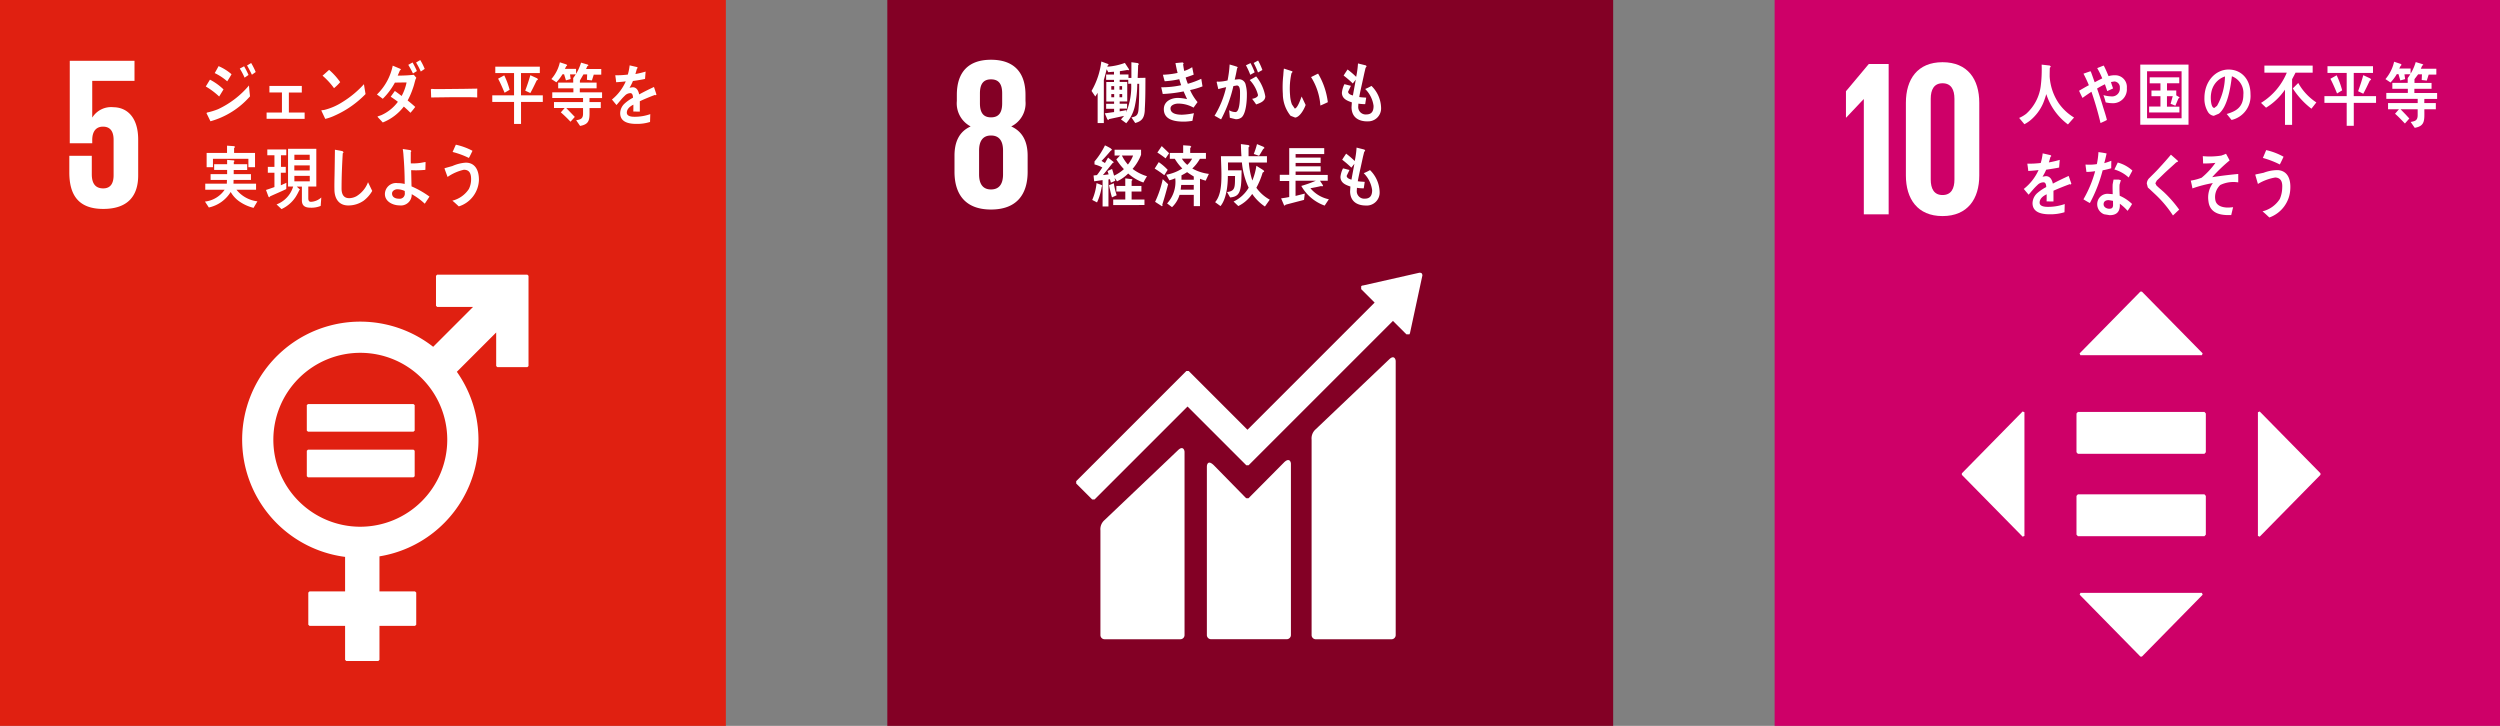 <svg xmlns="http://www.w3.org/2000/svg" width="363.687" height="105.595" viewBox="0 0 363.687 105.595">
  <rect x="0" y="0" width="363.687" height="105.595" fill="#808080" stroke="none"/>
  <g id="グループ_2171" data-name="グループ 2171" transform="translate(-233.706 -528.371)">
    <rect id="長方形_2943" data-name="長方形 2943" width="105.595" height="105.595" transform="translate(233.706 528.371)" fill="#e02011"/>
    <path id="パス_2629" data-name="パス 2629" d="M286.541,541.242H273.419l-.168.168v4.361l.168.168h5.221l-5.8,5.8A17.183,17.183,0,1,0,260.027,582.3v5.023h-5.181l-.171.168v4.675l.171.168h5.181v4.942l.164.167h4.672l.164-.167v-4.942h5.178l.171-.168v-4.675l-.171-.168h-5.178v-5.1a17.169,17.169,0,0,0,11.259-26.849l5.721-5.721v4.886l.171.161h4.362l.171-.161V541.41l-.171-.168m-24.3,36.671a12.65,12.65,0,1,1,12.65-12.65,12.664,12.664,0,0,1-12.65,12.65" transform="translate(23.881 27.084)" fill="#fff"/>
    <path id="パス_2630" data-name="パス 2630" d="M263.6,547.306H248.255l-.171.152v3.713l.171.152H263.6l.177-.152v-3.713l-.177-.152" transform="translate(30.255 39.844)" fill="#fff"/>
    <path id="パス_2631" data-name="パス 2631" d="M263.6,549.443H248.255l-.171.158v3.713l.171.152H263.6l.177-.152V549.6l-.177-.158" transform="translate(30.255 44.341)" fill="#fff"/>
    <path id="パス_2632" data-name="パス 2632" d="M243.33,537.971a3.223,3.223,0,0,0-3.014,1.478h-.028v-5.305h6.15v-2.924h-9.418v12h3.269v-.472c0-1.257.562-1.946,1.565-1.946,1.1,0,1.543.754,1.543,1.915v5.153c0,1.133-.41,1.915-1.509,1.915-1.22,0-1.664-.819-1.664-2.07v-2.676h-3.269v2.424c0,3.235,1.288,5.308,4.933,5.308,3.61,0,5.085-1.922,5.085-4.874v-5.209c0-3.359-1.723-4.712-3.641-4.712" transform="translate(6.835 5.993)" fill="#fff"/>
    <path id="パス_2633" data-name="パス 2633" d="M245.3,536.193a10.636,10.636,0,0,0-1.949-1.459c.208-.326.4-.664.612-.99a8.323,8.323,0,0,1,1.971,1.416m-1.9,4.638-.584-1.2.112-.078a9.447,9.447,0,0,0,1.574-.481,13.126,13.126,0,0,0,4.5-3.452c.037.518.087,1.046.155,1.577a11.875,11.875,0,0,1-5.758,3.632m2.44-5.811a7.887,7.887,0,0,0-1.822-1.2c.2-.332.382-.674.565-1.012a7.141,7.141,0,0,1,1.884,1.18c-.2.351-.4.689-.627,1.027m2.527-.528a9.965,9.965,0,0,0-.7-1.323l.627-.332a12.307,12.307,0,0,1,.643,1.26Zm1.065-.425c-.227-.447-.453-.916-.711-1.347l.6-.36a10.168,10.168,0,0,1,.661,1.31Z" transform="translate(20.289 6.218)" fill="#fff"/>
    <path id="パス_2634" data-name="パス 2634" d="M246.2,537.188v-.915h2.232v-2.915h-1.822V532.4h4.712v.962H249.44v2.915h2.294v.915" transform="translate(26.289 8.468)" fill="#fff"/>
    <path id="パス_2635" data-name="パス 2635" d="M250.808,538.254a7.144,7.144,0,0,1-1.468.525l-.577-1.22.068-.04.36-.043a8.753,8.753,0,0,0,2.663-1.158,14.456,14.456,0,0,0,3.117-2.589c.068.484.152.959.23,1.437a14.328,14.328,0,0,1-4.392,3.089m-.193-3.946a10.484,10.484,0,0,0-1.67-1.819c.329-.273.636-.568.956-.844a9.578,9.578,0,0,1,1.611,1.785,7.043,7.043,0,0,1-.9.878" transform="translate(31.682 6.889)" fill="#fff"/>
    <path id="パス_2636" data-name="パス 2636" d="M256.953,534.093l-.1.363a7.639,7.639,0,0,1-.279.919,10.847,10.847,0,0,1-.739,1.695c.376.295.751.611,1.105.938-.217.295-.45.58-.692.853-.317-.313-.639-.621-.969-.906a7.215,7.215,0,0,1-3.061,2.313l-.742-.795-.025-.047.05-.047.487-.168a6.122,6.122,0,0,0,2.428-1.946c-.335-.273-.692-.506-1.043-.745l.6-.835c.338.233.661.478.99.73a7.092,7.092,0,0,0,.717-1.965c-.571,0-1.13.006-1.7.022a9.949,9.949,0,0,1-1.763,2.353c-.276-.211-.559-.422-.851-.624a8.1,8.1,0,0,0,2.3-4.2l1.124.475.068.106-.149.118-.32.751a21.282,21.282,0,0,0,2.35-.118l.357.431-.149.332m-.335-.956c-.208-.431-.441-.851-.683-1.254l.624-.348a11.765,11.765,0,0,1,.627,1.254Zm1.136-.282a10.723,10.723,0,0,0-.686-1.31l.605-.36a8.071,8.071,0,0,1,.652,1.288Z" transform="translate(37.172 5.919)" fill="#fff"/>
    <path id="パス_2637" data-name="パス 2637" d="M260.641,533.812c-.475-.031-.888-.04-1.27-.04-.441-.01-4.365,0-5.429.04-.016-.391-.034-.888-.043-1.18l.109-.068.487.028c.509.012,1.813-.016,2.393-.016,1.214,0,2.409-.031,3.762-.053-.025.391,0,.9-.009,1.288" transform="translate(42.489 8.739)" fill="#fff"/>
    <path id="パス_2638" data-name="パス 2638" d="M260.96,536.625v3.2h-1.015v-3.2h-3.169v-.959h3.169v-3.241h-2.729v-.931h6.479v.931h-2.741v3.241h3.173v.959m-5.557-1.331c-.3-.686-.593-1.394-.947-2.049l.894-.484a11.431,11.431,0,0,1,.785,2.1Zm4.663-1.785c-.295.615-.584,1.229-.919,1.825l-.745-.345c.276-.739.528-1.49.745-2.25l1,.456.118.168-.2.146" transform="translate(48.543 6.572)" fill="#fff"/>
    <path id="パス_2639" data-name="パス 2639" d="M262.261,533.048l.09.677-.686.189-.27-.885h-.23a7.056,7.056,0,0,1-.891,1.17l-.729-.475a5.5,5.5,0,0,0,1.235-2.434l.962.314.109.127-.158.155-.18.357h1.624v.8m1.956,3.452-.009.581h1.648v.869h-1.639c0,1.5.152,2.334-1.372,2.6l-.568-.826c.574-.109,1-.161,1-.972v-.8h-2.44l.714.739.528.549-.624.7a19.443,19.443,0,0,0-1.409-1.363l.556-.63h-1.552v-.869h4.228v-.59h-4.479v-.823h3.073v-.583h-2.213v-.835h2.188v-.664l1.009.14.043.006-.081.214v.3h2.431v.835h-2.446v.583h3.241v.832Zm.618-3.412-.267.841-.726-.081.031-.792h-.54l-.518.888-.972-.36a6.865,6.865,0,0,0,1.142-2.241l.99.289.1.109-.168.112-.193.416h2.213v.82Z" transform="translate(54.372 6.145)" fill="#fff"/>
    <path id="パス_2640" data-name="パス 2640" d="M268.766,535.79l-.121-.05c-.577.2-1.682.664-2.207.919v1.508l-.947-.012.009-.453v-.546c-.633.317-.953.714-.953,1.161,0,.391.366.6,1.087.6a6.753,6.753,0,0,0,2.325-.385l-.034,1.139a6.215,6.215,0,0,1-2,.282q-2.342,0-2.344-1.562a1.944,1.944,0,0,1,.655-1.406,5.742,5.742,0,0,1,1.211-.841c-.016-.434-.143-.664-.373-.664a1.136,1.136,0,0,0-.823.376,7.069,7.069,0,0,0-.615.661c-.3.348-.481.575-.593.692l-.661-.8a7.041,7.041,0,0,0,2.012-2.642c-.422.056-.894.093-1.4.127-.031-.37-.084-.717-.13-1.015a13.072,13.072,0,0,0,1.828-.1,7.928,7.928,0,0,0,.267-1.341l1.083.251.09.112-.127.152c-.037.161-.112.416-.211.748a13.248,13.248,0,0,0,1.487-.357l-.084,1.068c-.438.1-1.031.2-1.763.3a6.04,6.04,0,0,1-.494.981l.453-.071c.484,0,.807.339.95,1.043.636-.348,1.36-.714,2.154-1.083l.36,1.1-.09.115" transform="translate(60.346 6.441)" fill="#fff"/>
    <path id="パス_2641" data-name="パス 2641" d="M250.379,544.248a6.22,6.22,0,0,1-1.971-.869,4.207,4.207,0,0,1-1.353-1.443,4.957,4.957,0,0,1-3.179,2.257l-.565-.86a4.02,4.02,0,0,0,2.865-1.726h-2.822v-.875h3.138l.019-.549h-2.381v-.844h2.406v-.605h-1.887v-.838h1.887v-.627l.978.075.106.093-.115.137v.323h1.949v.838h-1.962v.605H250v.844h-2.527l-.012.549h3.284v.875H247.89a4.617,4.617,0,0,0,3.052,1.692m-1.313-4.967v-1.22h-5.156v1.22h-.919v-2.08h2.968V535.2l1.037.071.133.115-.143.168v.7h3.045v2.08Z" transform="translate(20.212 14.362)" fill="#fff"/>
    <path id="パス_2642" data-name="パス 2642" d="M249.12,541.2c-.776.376-1.568.7-2.353,1.065l-.118.146-.115-.1-.363-.978c.41-.133.819-.273,1.229-.422v-2.083h-.962v-.851h.962v-1.692h-1.037v-.838h2.763v.838h-.776v1.692h.7v.851h-.72v1.825l.807-.363m4.992,3.362a3.457,3.457,0,0,1-1.422.261c-.643,0-1.313-.124-1.313-1.065v-2.008h-.751l.478.444-.118.109a8.758,8.758,0,0,1-.525.969,4.957,4.957,0,0,1-2.049,1.754l-.723-.68a3.99,3.99,0,0,0,2.418-2.6h-.745v-5.492h4.113v5.492h-1.167v1.689c0,.32.09.534.391.534a2.421,2.421,0,0,0,1.5-.633Zm-1.6-7.444H250.3v.761h2.235Zm-2.235,1.549v.739h2.235l.009-.739Zm2.244,1.521H250.3v.8h2.241Z" transform="translate(26.23 14.673)" fill="#fff"/>
    <path id="パス_2643" data-name="パス 2643" d="M253.592,542.831a3.872,3.872,0,0,1-2.213.665c-1.186,0-1.931-.792-1.993-2.176l-.009-.559c0-.525.009-1.055.022-1.592.025-1.257.04-2.527.056-3.781l.785.14.326.071.152.158-.124.161c-.1,1.7-.174,3.418-.174,5.119,0,.866.332,1.4,1.108,1.4a2.3,2.3,0,0,0,1.062-.286,4.025,4.025,0,0,0,1.679-2.039l.612,1.27a4.777,4.777,0,0,1-1.288,1.453" transform="translate(32.974 14.764)" fill="#fff"/>
    <path id="パス_2644" data-name="パス 2644" d="M257.543,543.313a9.6,9.6,0,0,0-1.9-1.391,1.576,1.576,0,0,1-1.8,1.633c-.832,0-2.1-.484-2.1-1.658a1.624,1.624,0,0,1,1.832-1.583,4.419,4.419,0,0,1,1.046.124c0-1.366-.059-2.741-.171-4.095a9.379,9.379,0,0,0-.109-.99l1.115.165.143.137-.093.137v.372c0,.435-.012.857.009,1.288h.1a8.949,8.949,0,0,0,1.152-.059c.3-.037.6-.108.888-.152,0,.382-.016.757-.025,1.148-.472.037-.944.065-1.412.065l-.658-.019c.025.782.034,1.565.056,2.353a13.623,13.623,0,0,1,2.614,1.49m-3.6-.817a2.607,2.607,0,0,0-1.1-.251c-.295,0-.748.214-.748.615,0,.605.587.76,1,.76a.748.748,0,0,0,.854-.847Z" transform="translate(37.957 14.694)" fill="#fff"/>
    <path id="パス_2645" data-name="パス 2645" d="M256.625,544.13c-.307-.286-.615-.581-.941-.835a4.036,4.036,0,0,0,2.406-1.7,3.134,3.134,0,0,0,.323-1.434c0-.866-.279-1.363-1.055-1.363a6.815,6.815,0,0,0-2.369,1.046l-.456-1.245.115-.053,1.037-.289a5.8,5.8,0,0,1,1.946-.494c1.335,0,1.922,1.056,1.922,2.5a4.184,4.184,0,0,1-2.927,3.865m1.465-7.047a12.15,12.15,0,0,0-2.369-.872c.165-.357.311-.708.472-1.058a9.49,9.49,0,0,1,2.421.888c-.168.348-.332.708-.525,1.043" transform="translate(43.826 14.269)" fill="#fff"/>
    <rect id="長方形_2944" data-name="長方形 2944" width="105.592" height="105.595" transform="translate(362.788 528.371)" fill="#830025"/>
    <path id="パス_2646" data-name="パス 2646" d="M306.446,545.427l-10.669,10.151a1.769,1.769,0,0,0-.605,1.521v28.432a.608.608,0,0,0,.605.605h11.017a.609.609,0,0,0,.612-.605V545.685c0-.329-.264-.947-.959-.257" transform="translate(129.339 35.232)" fill="#fff"/>
    <path id="パス_2647" data-name="パス 2647" d="M296.547,549.688,285.88,559.836a1.758,1.758,0,0,0-.605,1.518v15.217a.606.606,0,0,0,.605.605H296.9a.607.607,0,0,0,.612-.605V549.942c0-.332-.264-.95-.962-.254" transform="translate(108.515 44.189)" fill="#fff"/>
    <path id="パス_2648" data-name="パス 2648" d="M334.506,541.468l-.09-.227-.2-.09-.053,0-.093,0L325.9,543l-.143.016-.158.084v.441l1.956,1.956-18.5,18.5-8.546-8.546h-.345l-2.322,2.319-13.7,13.7v.348l2.322,2.319h.348l13.525-13.522,6.2,6.2.025.028,2.319,2.319h.341l21-21,1.959,1.956h.438l.087-.2V549.9l1.794-8.338" transform="translate(106.125 26.893)" fill="#fff"/>
    <path id="パス_2649" data-name="パス 2649" d="M301.473,550.292l-5.159,5.2-.338-.013-4.669-4.762c-.86-.857-1.043-.165-1.043.171v24.5a.605.605,0,0,0,.6.605h11.023a.612.612,0,0,0,.605-.605V550.485c0-.335-.264-.95-1.021-.193" transform="translate(119.011 45.367)" fill="#fff"/>
    <path id="パス_2650" data-name="パス 2650" d="M289.078,547.467v-2.325c0-2.036-.72-3.517-2.387-4.268a3.75,3.75,0,0,0,2.074-3.7v-.885c0-3.328-1.726-5.116-5.02-5.116-3.269,0-4.967,1.788-4.967,5.116v.885a3.788,3.788,0,0,0,2.009,3.7c-1.664.751-2.35,2.232-2.35,4.268v2.325c0,3.232,1.537,5.495,5.308,5.495,3.793,0,5.333-2.263,5.333-5.495m-6.941-11.4c0-1.288.447-2.042,1.608-2.042,1.186,0,1.627.754,1.627,2.042v1.444c0,1.288-.441,2.043-1.627,2.043-1.161,0-1.608-.754-1.608-2.043Zm3.362,11.775c0,1.288-.469,2.2-1.754,2.2-1.26,0-1.732-.909-1.732-2.2v-3.449c0-1.288.472-2.2,1.732-2.2,1.285,0,1.754.91,1.754,2.2Z" transform="translate(94.124 5.89)" fill="#fff"/>
    <path id="パス_2651" data-name="パス 2651" d="M292.606,538.256c-.059,1.177-.4,1.67-1.4,1.937l-.549-.81c.7-.14.969-.32,1.034-1.2.093-1.22.093-2.459.093-3.688h-.276a15.813,15.813,0,0,1-.382,3.362,5.5,5.5,0,0,1-1.226,2.372l-.764-.559.453-.512c-.733.161-1.456.311-2.182.469l-.127.149-.14-.134-.357-.86c.456-.05.9-.121,1.35-.177v-.478h-1.155v-.723h1.155v-.332H287v-2.843h1.121v-.314h-1.145v-.776h1.145v-.4q-.419.023-.829.065l-.236-.425c-.1.375-.186.767-.3,1.148l-.115.41v6.271h-.9v-4.4l-.342.534-.546-.813a11.1,11.1,0,0,0,1.422-4.281l.987.36.084.121-.158.127-.031.146a9.144,9.144,0,0,0,2.546-.549l.63.968-.121.106-.149-.05c-.36.068-.723.124-1.087.177v.481h1.251v.5h.425v-2.282l.938.127.161.137-.118.165c-.016.615-.043,1.242-.071,1.859.379-.006.76-.019,1.133-.019-.009,1.54,0,3.083-.1,4.622m-4.448-3.415h-.419v.521h.419Zm0,1.152h-.419v.472h.419Zm1.152-1.152h-.376v.521h.376Zm.016,1.152h-.391v.472h.391Zm.878-1.493v-.581h-1.245v.314h1.1v2.843h-1.1v.332h1.074v.7h-1.074v.4c.335-.05.658-.118.993-.177l-.053.329a9.674,9.674,0,0,0,.733-4.166Z" transform="translate(107.644 6.071)" fill="#fff"/>
    <path id="パス_2652" data-name="パス 2652" d="M292.322,535.312a7.056,7.056,0,0,0,1.086,1.745l-.584.807a4.532,4.532,0,0,0-2.257-.59c-.345,0-1.093.171-1.093.7,0,.863,1.152.919,1.679.919a9.921,9.921,0,0,0,1.729-.223c-.087.369-.152.739-.22,1.111a7.409,7.409,0,0,1-1.223.118c-1.065,0-2.937-.13-2.937-1.81,0-1.226,1.186-1.639,2.049-1.639a6.539,6.539,0,0,1,1.332.174c-.161-.363-.338-.736-.5-1.121a19.7,19.7,0,0,1-3.039.375l-.221-.978a13.059,13.059,0,0,0,2.9-.3c-.1-.286-.193-.584-.276-.876a13.231,13.231,0,0,1-2.12.3c-.1-.311-.177-.634-.258-.947a11.954,11.954,0,0,0,2.136-.264c-.124-.466-.224-.95-.31-1.434.345-.025.689-.068,1.024-.087h.037l.137.118-.084.155c.04.323.093.646.158.962a4.707,4.707,0,0,0,1.161-.55c.068.354.146.72.217,1.09-.385.146-.776.286-1.17.41a9.506,9.506,0,0,0,.32.919,12.222,12.222,0,0,0,1.95-.726c.078.366.118.739.186,1.1a10.892,10.892,0,0,1-1.813.534" transform="translate(114.512 6.166)" fill="#fff"/>
    <path id="パス_2653" data-name="パス 2653" d="M294.609,539.441a1.241,1.241,0,0,1-.947.3l-.816-.2c-.034-.369-.059-.726-.1-1.1a1.773,1.773,0,0,0,.916.267c.677,0,.667-2.195.667-2.747,0-.4.009-1.118-.466-1.118l-.5.084a19.334,19.334,0,0,1-1.788,4.849c-.326-.171-.63-.372-.953-.528a13.6,13.6,0,0,0,1.689-4.16c-.385.078-.77.177-1.145.282l-.242-1.046.081-.053.217.022a6.343,6.343,0,0,0,1.294-.183,16.1,16.1,0,0,0,.3-2.322l.733.214.345.115.109.121-.1.112c-.1.54-.211,1.1-.348,1.645l.5-.05a.99.99,0,0,1,1.105.829,5.36,5.36,0,0,1,.165,1.484c0,.894-.127,2.573-.723,3.188m1.22-6.156a11.47,11.47,0,0,0-.633-1.384l.67-.32a11.2,11.2,0,0,1,.6,1.344Zm.851,4.309c-.183-.286-.385-.549-.584-.813.242-.043.854-.2.854-.562a4.813,4.813,0,0,0-1.208-2.176c.323-.165.633-.335.938-.528a6.269,6.269,0,0,1,1.332,2.906c0,.732-.851,1.006-1.332,1.173m.27-4.65a9.971,9.971,0,0,0-.627-1.381l.642-.357a9.1,9.1,0,0,1,.627,1.381Z" transform="translate(119.769 5.964)" fill="#fff"/>
    <path id="パス_2654" data-name="パス 2654" d="M295.628,538.709l-.658-.258a5.073,5.073,0,0,1-1.124-3.169,15.47,15.47,0,0,1,.059-2.682c.025-.348.047-.683.093-1.015l1.2.385.062.1-.158.2a10.164,10.164,0,0,0-.242,1.984,10.977,10.977,0,0,0,.04,1.239,4.656,4.656,0,0,0,.261,1.291l.419.615c.4-.031.838-1.344,1-1.751l.581,1.229c-.227.661-.872,1.791-1.533,1.835m3.678-1.748a8.912,8.912,0,0,0-1.357-4.144c.351-.158.67-.345,1.027-.5a10.677,10.677,0,0,1,1.413,4.154c-.363.177-.723.338-1.083.49" transform="translate(126.482 6.763)" fill="#fff"/>
    <path id="パス_2655" data-name="パス 2655" d="M300.316,539.772c-1.17.009-2.306-.487-2.322-2.065l.044-.7c-.618-.214-1.431-.487-1.447-1.394a3.553,3.553,0,0,1,.366-1.251c.32.068.636.171.947.233l-.41.86c.006.348.478.494.7.549.134-.773.282-1.533.416-2.307l-.432.562a14.47,14.47,0,0,0-1.335-1.152c.18-.3.376-.59.571-.885a11.666,11.666,0,0,1,1.251,1.074,12.793,12.793,0,0,0,.267-1.953l.807.2.338.084.115.124-.161.254-.158.664c-.1.456-.2.919-.3,1.375-.158.726-.332,1.456-.456,2.185.338.062.68.062,1.009.093l-.146.944a6.242,6.242,0,0,1-.987-.077l-.028.434a1.091,1.091,0,0,0,1.217,1.139c.711-.012,1.028-.441,1.015-1.251a4.227,4.227,0,0,0-1.22-2.452,7.344,7.344,0,0,0,.916-.447,4.617,4.617,0,0,1,1.4,3.172,1.886,1.886,0,0,1-1.98,1.984" transform="translate(132.327 6.256)" fill="#fff"/>
    <path id="パス_2656" data-name="パス 2656" d="M286.274,541.2a8.538,8.538,0,0,1-.683,2.285l-.7-.36a8.045,8.045,0,0,0,.63-2.449l.754.286.09.133-.09.106m6.069-.609a6.563,6.563,0,0,1-2.22-1.313,5.789,5.789,0,0,1-1.627,1.142l-.348-.515.1.431-.649.279-.13-.509-.217.04v3.93H286.4V540.24c-.413.053-.813.118-1.226.168l-.09-.844.494-.056c.276-.345.534-.726.782-1.108a4.812,4.812,0,0,0-1.136-.441v-.435a10.845,10.845,0,0,0,1.521-2.341,7.238,7.238,0,0,1,.854.45l.183.2-.192.127c-.441.512-.875,1.021-1.347,1.487l.5.307.456-.795.851.683-.189.112c-.466.58-.925,1.176-1.412,1.751.279-.028.552-.062.832-.1l-.168-.493.667-.289c.109.323.2.646.289.965a5.442,5.442,0,0,0,1.431-.95,8.6,8.6,0,0,1-1.1-1.415l.543-.562h-.8v-.844h3.855v.73a6.735,6.735,0,0,1-1.236,2.058,6.5,6.5,0,0,0,2.1,1.071c-.186.286-.354.6-.525.906m-4.573,2.173c-.177-.577-.3-1.18-.428-1.773l.692-.289a11.664,11.664,0,0,0,.419,1.748Zm.18,1.111v-.8h1.76V541.9h-1.3v-.813H289.7v-1.1l.677.081.295.034.084.1-.133.152v.733h1.425v.813h-1.425v1.164h1.869v.8Zm1.266-7.2a5.775,5.775,0,0,0,.872,1.31,4.74,4.74,0,0,0,.754-1.31Z" transform="translate(107.705 14.334)" fill="#fff"/>
    <path id="パス_2657" data-name="パス 2657" d="M289.215,539.534a15.122,15.122,0,0,0-1.4-.965l.593-.937a7.673,7.673,0,0,1,1.3,1.117m-.782,5.063.04.146-.087.093-1-.646a14.85,14.85,0,0,0,1.111-3.294l.785.739c-.267,1-.537,1.984-.851,2.962m.481-6.727a13.516,13.516,0,0,0-1.2-.851l.639-.937,1.074,1.037Zm5.833,3.241a7.185,7.185,0,0,1-.829-.273v3.977h-.906v-1.636h-2.07a4,4,0,0,1-1.093,1.788l-.717-.543a4.627,4.627,0,0,0,1.186-3.663,6.54,6.54,0,0,1-.857.307l-.459-.816a6.383,6.383,0,0,0,2.344-.916,6.773,6.773,0,0,1-1.093-1.406h-.726v-.851h1.943v-1.115l1.034.075.152.152-.161.165v.723h2.288v.851H294.4a5.833,5.833,0,0,1-1.111,1.415,6.555,6.555,0,0,0,2.412.782Zm-1.735.624h-1.825l-.078.683h1.9Zm0-1.229c-.326-.2-.655-.4-.969-.633a8.161,8.161,0,0,1-.819.466l0,.633h1.791Zm-1.726-2.589a3.485,3.485,0,0,0,.782.9,3.29,3.29,0,0,0,.7-.9Z" transform="translate(113.866 14.326)" fill="#fff"/>
    <path id="パス_2658" data-name="パス 2658" d="M297.893,544.2a6.778,6.778,0,0,1-1.85-1.832,5.241,5.241,0,0,1-2.024,1.766l-.689-.658a5.031,5.031,0,0,0,2.2-2.015,10.939,10.939,0,0,1-.984-3.666h-2.027v.056c0,.366.009.723.009,1.089H294.5c-.016.745-.016,1.506-.1,2.241-.165,1.211-.546,1.6-1.568,1.7l-.456-.788c1.012-.118,1.146-.515,1.161-1.652l.009-.677H292.5c0,1.4-.22,3.331-1.068,4.374l-.785-.568c.854-.993.919-2.642.919-3.986,0-.9-.056-1.8-.071-2.7h2.983c-.047-.583-.065-1.186-.081-1.766l1.1.14.171.137-.158.208,0,.7,0,.578h2.676v.925h-2.632a10.859,10.859,0,0,0,.509,2.611,9.019,9.019,0,0,0,.587-2.145l1.043.658.1.183-.233.158a11.2,11.2,0,0,1-.913,2.2,5.811,5.811,0,0,0,1.949,1.732m-.956-7.363c-.2.329-.391.667-.6.984l-.77-.267a11.622,11.622,0,0,0,.469-1.437l.965.4.134.164-.2.159" transform="translate(119.828 14.214)" fill="#fff"/>
    <path id="パス_2659" data-name="パス 2659" d="M300.206,543.675a6.367,6.367,0,0,1-3.4-2.862,17.8,17.8,0,0,0,2.12-.757h-2.955v2.21l1.341-.338-.106.916c-.888.236-1.782.46-2.67.7l-.152.146-.084-.065-.428-1c.394-.059.792-.115,1.18-.2V540.1h-1.375v-.909h1.375v-3.88h5.091v.863h-4.163v.515h3.641v.776h-3.641v.5h3.641v.754h-3.641v.491h4.675v.844h-1.133l.459.7-.127.136-.158-.059c-.515.121-1.04.227-1.561.317a4.737,4.737,0,0,0,2.682,1.605" transform="translate(126.204 14.606)" fill="#fff"/>
    <path id="パス_2660" data-name="パス 2660" d="M300.249,543.715c-1.167.009-2.3-.484-2.322-2.061l.043-.7c-.615-.211-1.431-.484-1.447-1.394a3.539,3.539,0,0,1,.369-1.248c.317.065.633.168.944.23l-.41.86c.009.348.481.494.7.55.133-.773.286-1.534.422-2.307l-.438.562a14.534,14.534,0,0,0-1.335-1.152c.18-.3.379-.593.574-.885a11.941,11.941,0,0,1,1.248,1.074,12.812,12.812,0,0,0,.27-1.953l.8.2.338.087.118.124-.158.254-.164.665c-.1.459-.2.919-.3,1.378-.158.723-.329,1.453-.456,2.185.341.059.68.059,1.009.093l-.143.941a6.307,6.307,0,0,1-.99-.078l-.025.434a1.09,1.09,0,0,0,1.214,1.143c.711-.013,1.027-.444,1.021-1.254a4.252,4.252,0,0,0-1.226-2.452,7.353,7.353,0,0,0,.916-.447,4.624,4.624,0,0,1,1.4,3.172,1.884,1.884,0,0,1-1.981,1.984" transform="translate(132.186 14.553)" fill="#fff"/>
    <rect id="長方形_2945" data-name="長方形 2945" width="105.524" height="105.595" transform="translate(491.87 528.371)" fill="#ce0068"/>
    <path id="パス_2661" data-name="パス 2661" d="M322.811,536.5V553.24h3.613V531.37h-2.89l-3.322,3.964v3.837h.031l2.53-2.676" transform="translate(182.034 6.311)" fill="#fff"/>
    <path id="パス_2662" data-name="パス 2662" d="M333.7,547.77V537.187c0-3.415-1.68-5.9-5.349-5.9-3.644,0-5.327,2.486-5.327,5.9V547.77c0,3.384,1.683,5.9,5.327,5.9,3.669,0,5.349-2.518,5.349-5.9m-7.062.581V536.613c0-1.329.472-2.263,1.714-2.263,1.263,0,1.735.934,1.735,2.263V548.35c0,1.326-.472,2.26-1.735,2.26-1.242,0-1.714-.934-1.714-2.26" transform="translate(187.941 6.134)" fill="#fff"/>
    <path id="パス_2663" data-name="パス 2663" d="M335.428,540.1a8.833,8.833,0,0,1-3.151-4.417,12.443,12.443,0,0,1-.456,1.332,6.689,6.689,0,0,1-1.856,2.48,5.159,5.159,0,0,1-.872.574l-.764-.916a4.734,4.734,0,0,0,1.024-.6,6.563,6.563,0,0,0,2.111-3.983,19.359,19.359,0,0,0,.137-3.172l1.18.133.161.152-.152.189c-.012.41-.022.813-.022,1.229a7.77,7.77,0,0,0,1.326,3.924,7.406,7.406,0,0,0,2.223,2.07" transform="translate(199.112 6.374)" fill="#fff"/>
    <path id="パス_2664" data-name="パス 2664" d="M336.019,536.923a4.259,4.259,0,0,1-1.009-.121,8.871,8.871,0,0,0-.329-1.056,4.146,4.146,0,0,0,1.09.183,1.138,1.138,0,0,0,1.3-1.239.844.844,0,0,0-.795-.928l-.5.081c.093.31.2.618.31.931-.286.14-.571.27-.848.388-.112-.332-.223-.658-.338-.993a11.98,11.98,0,0,0-1.142.621c.27.773.531,1.552.77,2.34.217.751.487,1.475.661,2.232-.3.183-.618.3-.928.453a45.839,45.839,0,0,0-1.322-4.557c-.441.292-.875.587-1.3.9-.174-.345-.345-.692-.5-1.046.466-.27.941-.55,1.425-.807-.233-.562-.5-1.139-.785-1.676l1.012-.354.078.1c.189.5.36,1.006.543,1.509.363-.205.726-.388,1.1-.571a12.345,12.345,0,0,0-.736-1.493c.32-.124.633-.258.953-.372.267.494.475,1.021.7,1.537a3.343,3.343,0,0,1,.993-.127,1.7,1.7,0,0,1,1.667,1.869,2.024,2.024,0,0,1-2.067,2.2" transform="translate(205.019 6.46)" fill="#fff"/>
    <path id="パス_2665" data-name="パス 2665" d="M334.005,531.4h7.019v8.745h-7.019Zm6.01.972h-5.023v6.839h5.023Zm-4.722,5.991v-.866h1.648V536h-1.307v-.823h1.307v-1.049h-1.564v-.875h4.3v.86h-1.782v1.052h1.347v.711l.435.258.044.078-.174.133c-.149.341-.295.68-.432,1.037l-.7-.27c.109-.366.208-.739.313-1.111h-.841v1.518H339.7v.845Z" transform="translate(211.056 6.367)" fill="#fff"/>
    <path id="パス_2666" data-name="パス 2666" d="M340.964,538.969c-.245-.286-.466-.593-.714-.872,1.26-.376,2.424-.913,2.424-2.8a2.6,2.6,0,0,0-1.667-2.688c-.211,1.714-.636,4.433-1.891,5.439l-.745.314a1.16,1.16,0,0,1-.851-.571,3.689,3.689,0,0,1-.509-2.027c0-2.424,1.614-4.135,3.517-4.135,1.757,0,3.185,1.294,3.185,3.6a3.561,3.561,0,0,1-2.75,3.734m-2.806-4.56a4.155,4.155,0,0,0-.22,1.357c0,.4.071,1.453.518,1.453l.391-.31A9.038,9.038,0,0,0,340,532.633a2.946,2.946,0,0,0-1.838,1.776" transform="translate(217.384 6.858)" fill="#fff"/>
    <path id="パス_2667" data-name="パス 2667" d="M344.686,532.469c-.168.32-.332.646-.5.953v6.643h-1.034v-5.128a9.051,9.051,0,0,1-2.757,2.626l-.729-.7a9.355,9.355,0,0,0,3.75-4.4h-3.259v-1.021h7.022v1.021M347,537.71a11.41,11.41,0,0,1-2.71-2.952l.792-.792a8.09,8.09,0,0,0,2.632,2.831Z" transform="translate(222.962 6.475)" fill="#fff"/>
    <path id="パス_2668" data-name="パス 2668" d="M346.906,536.81v3.331h-1.031V536.81h-3.241v-.987h3.241v-3.368h-2.794v-.981H349.7v.981h-2.8v3.368h3.244v.987m-5.672-1.372c-.3-.726-.612-1.456-.969-2.136l.913-.509a12.271,12.271,0,0,1,.8,2.191Zm4.756-1.862c-.3.636-.6,1.279-.941,1.9l-.754-.366c.279-.757.537-1.54.754-2.334l1.025.481.118.171-.2.152" transform="translate(229.216 6.53)" fill="#fff"/>
    <path id="パス_2669" data-name="パス 2669" d="M348.26,533.091l.1.7-.7.189-.27-.913h-.242a6.923,6.923,0,0,1-.913,1.217l-.739-.494a5.882,5.882,0,0,0,1.26-2.53l.978.326.109.134-.155.167-.183.36h1.651v.838m2,3.588-.009.605h1.679v.9h-1.67c0,1.552.152,2.424-1.4,2.7l-.59-.857c.6-.115,1.018-.171,1.018-1.009v-.832H347.7l.733.757.537.583-.64.73c-.472-.484-.928-.99-1.44-1.422l.568-.649h-1.583v-.9h4.312v-.615h-4.566v-.86h3.132V535.2H346.5v-.86h2.235v-.692h1.055l-.2.236.13-.3v.758h2.484v.86h-2.5v.605h3.309v.869Zm.63-3.545-.273.872-.742-.081.034-.823h-.553l-.661.869-.86-.32a7.366,7.366,0,0,0,1.17-2.334l1.009.307.1.109-.177.112-.189.438H352.9v.851Z" transform="translate(235.232 6.09)" fill="#fff"/>
    <path id="パス_2670" data-name="パス 2670" d="M335.365,540.093l-.124-.053c-.615.22-1.8.692-2.368.956v1.561l-1-.009.009-.463v-.571c-.683.323-1.024.739-1.024,1.211,0,.4.394.615,1.17.615a7.38,7.38,0,0,0,2.483-.407l-.034,1.189a6.922,6.922,0,0,1-2.145.3c-1.673,0-2.505-.537-2.505-1.63a2.04,2.04,0,0,1,.7-1.462,6.608,6.608,0,0,1,1.294-.869c-.009-.453-.146-.689-.394-.689a1.24,1.24,0,0,0-.882.388,8.234,8.234,0,0,0-.661.686c-.31.354-.509.605-.63.723-.152-.186-.391-.459-.7-.835a7.309,7.309,0,0,0,2.151-2.75c-.45.062-.953.105-1.5.133-.034-.388-.09-.742-.137-1.059a13.974,13.974,0,0,0,1.953-.1,8.159,8.159,0,0,0,.283-1.4l1.161.264.1.121-.14.152c-.043.177-.118.441-.227.782a14.53,14.53,0,0,0,1.586-.372l-.087,1.115c-.469.1-1.105.2-1.884.317a6.961,6.961,0,0,1-.531,1.012l.487-.075c.518,0,.857.36,1.015,1.087.683-.363,1.459-.733,2.3-1.121l.394,1.133-.1.121" transform="translate(199.561 15.123)" fill="#fff"/>
    <path id="パス_2671" data-name="パス 2671" d="M335.386,537.847a11.015,11.015,0,0,1-1.248.3,21.013,21.013,0,0,1-1.856,4.759c-.323-.156-.633-.354-.941-.54a17,17,0,0,0,1.707-4.095,8.28,8.28,0,0,1-1.27.109c-.043-.354-.1-.708-.137-1.068l.469.016a6.932,6.932,0,0,0,1.186-.084,11.377,11.377,0,0,0,.23-1.748c.4.056.795.109,1.186.2-.1.466-.208.944-.342,1.409a8.662,8.662,0,0,0,1.028-.348c0,.36-.012.723-.012,1.086m2.381,6.206a6.891,6.891,0,0,0-1.13-1.04v.329c-.044,1.049-.711,1.335-1.481,1.335l-.8-.13a1.562,1.562,0,0,1-1.009-1.443,1.5,1.5,0,0,1,1.555-1.537l.7.053c-.009-.475-.031-.947-.009-1.431l.127-.683h.77l.295.078-.009.043-.18.615c-.022.537-.006,1.068.022,1.608a6.009,6.009,0,0,1,1.8,1.2,9.971,9.971,0,0,1-.658,1m-2.117-1.459-.618-.105c-.32,0-.726.1-.748.571s.475.683.81.683c.314,0,.549-.074.565-.509l-.009-.64m2.279-3.393a5.181,5.181,0,0,0-2.077-1.167l.49-1.012a5.178,5.178,0,0,1,2.133,1.167Z" transform="translate(205.451 15.001)" fill="#fff"/>
    <path id="パス_2672" data-name="パス 2672" d="M338.117,544.463a16.64,16.64,0,0,0-2.511-3.008l-.723-.677-.422-.388-.149-.559a1.187,1.187,0,0,1,.413-.854c.422-.431.86-.841,1.267-1.291.618-.671,1.236-1.35,1.828-2.067l.733.646.276.248.037.1-.286.14c-.571.534-1.167,1.052-1.748,1.6l-.717.7-.348.326-.211.4.149.31c.348.351.742.658,1.1.987a17.469,17.469,0,0,1,2.22,2.542c-.31.27-.6.568-.906.844" transform="translate(211.7 15.252)" fill="#fff"/>
    <path id="パス_2673" data-name="パス 2673" d="M340.664,540.12a2.41,2.41,0,0,0-.714,2.2c.177.987,1.36,1.1,1.971,1.08l.612-.05c-.093.388-.189.764-.273,1.142l-.18,0c-1.208.034-2.933-.146-3.138-2.03a3.53,3.53,0,0,1,.646-2.626,18.339,18.339,0,0,0-2.974.779c-.062-.382-.152-.757-.242-1.133a7.622,7.622,0,0,0,1.58-.422,11.261,11.261,0,0,0,2.008-2.164,13.864,13.864,0,0,1-1.794.093c-.006-.357-.019-.711-.044-1.068a10.7,10.7,0,0,0,2.707-.084l.674-.261c.174.32.36.642.518.972a23.05,23.05,0,0,0-2.533,2.434c1.257-.2,2.53-.351,3.793-.469-.006.41.006.82-.006,1.226a4.4,4.4,0,0,0-2.611.379" transform="translate(216.035 15.165)" fill="#fff"/>
    <path id="パス_2674" data-name="パス 2674" d="M341.443,545.206c-.326-.295-.643-.611-.99-.885a4.171,4.171,0,0,0,2.515-1.8,4.259,4.259,0,0,0,.351-1.6c.065-.919-.2-1.472-1-1.527a7.181,7.181,0,0,0-2.533.941l-.391-1.35.127-.05,1.09-.227a5.776,5.776,0,0,1,2.061-.388c1.394.09,1.925,1.251,1.822,2.794a4.607,4.607,0,0,1-3.048,4.1m1.524-7.714a13.241,13.241,0,0,0-2.465-.95c.165-.382.323-.76.484-1.139a9.244,9.244,0,0,1,2.527.965c-.174.376-.351.754-.546,1.124" transform="translate(222.39 14.797)" fill="#fff"/>
    <path id="パス_2675" data-name="パス 2675" d="M349.63,551.537H331.213l-.2.227V557.4l.2.224H349.63l.2-.224v-5.637l-.2-.227" transform="translate(204.769 48.748)" fill="#fff"/>
    <path id="パス_2676" data-name="パス 2676" d="M349.63,547.676H331.213l-.2.227v5.634l.2.227H349.63l.2-.227V547.9l-.2-.227" transform="translate(204.769 40.623)" fill="#fff"/>
    <path id="パス_2677" data-name="パス 2677" d="M349.06,551.026l-8.841-8.99H340l-8.841,8.99.112.267h17.676l.109-.267" transform="translate(205.078 28.755)" fill="#fff"/>
    <path id="パス_2678" data-name="パス 2678" d="M339.779,565.864l8.841-8.993v-.224l-8.841-8.993-.261.109v17.993l.261.109" transform="translate(222.657 40.577)" fill="#fff"/>
    <path id="パス_2679" data-name="パス 2679" d="M331.165,556.42l8.838,9h.217l8.838-9-.109-.264H331.271l-.105.264" transform="translate(205.08 58.467)" fill="#fff"/>
    <path id="パス_2680" data-name="パス 2680" d="M334.488,547.653l-8.844,9v.224l8.844,8.993.261-.109V547.765l-.261-.112" transform="translate(193.462 40.575)" fill="#fff"/>
  </g>
</svg>
